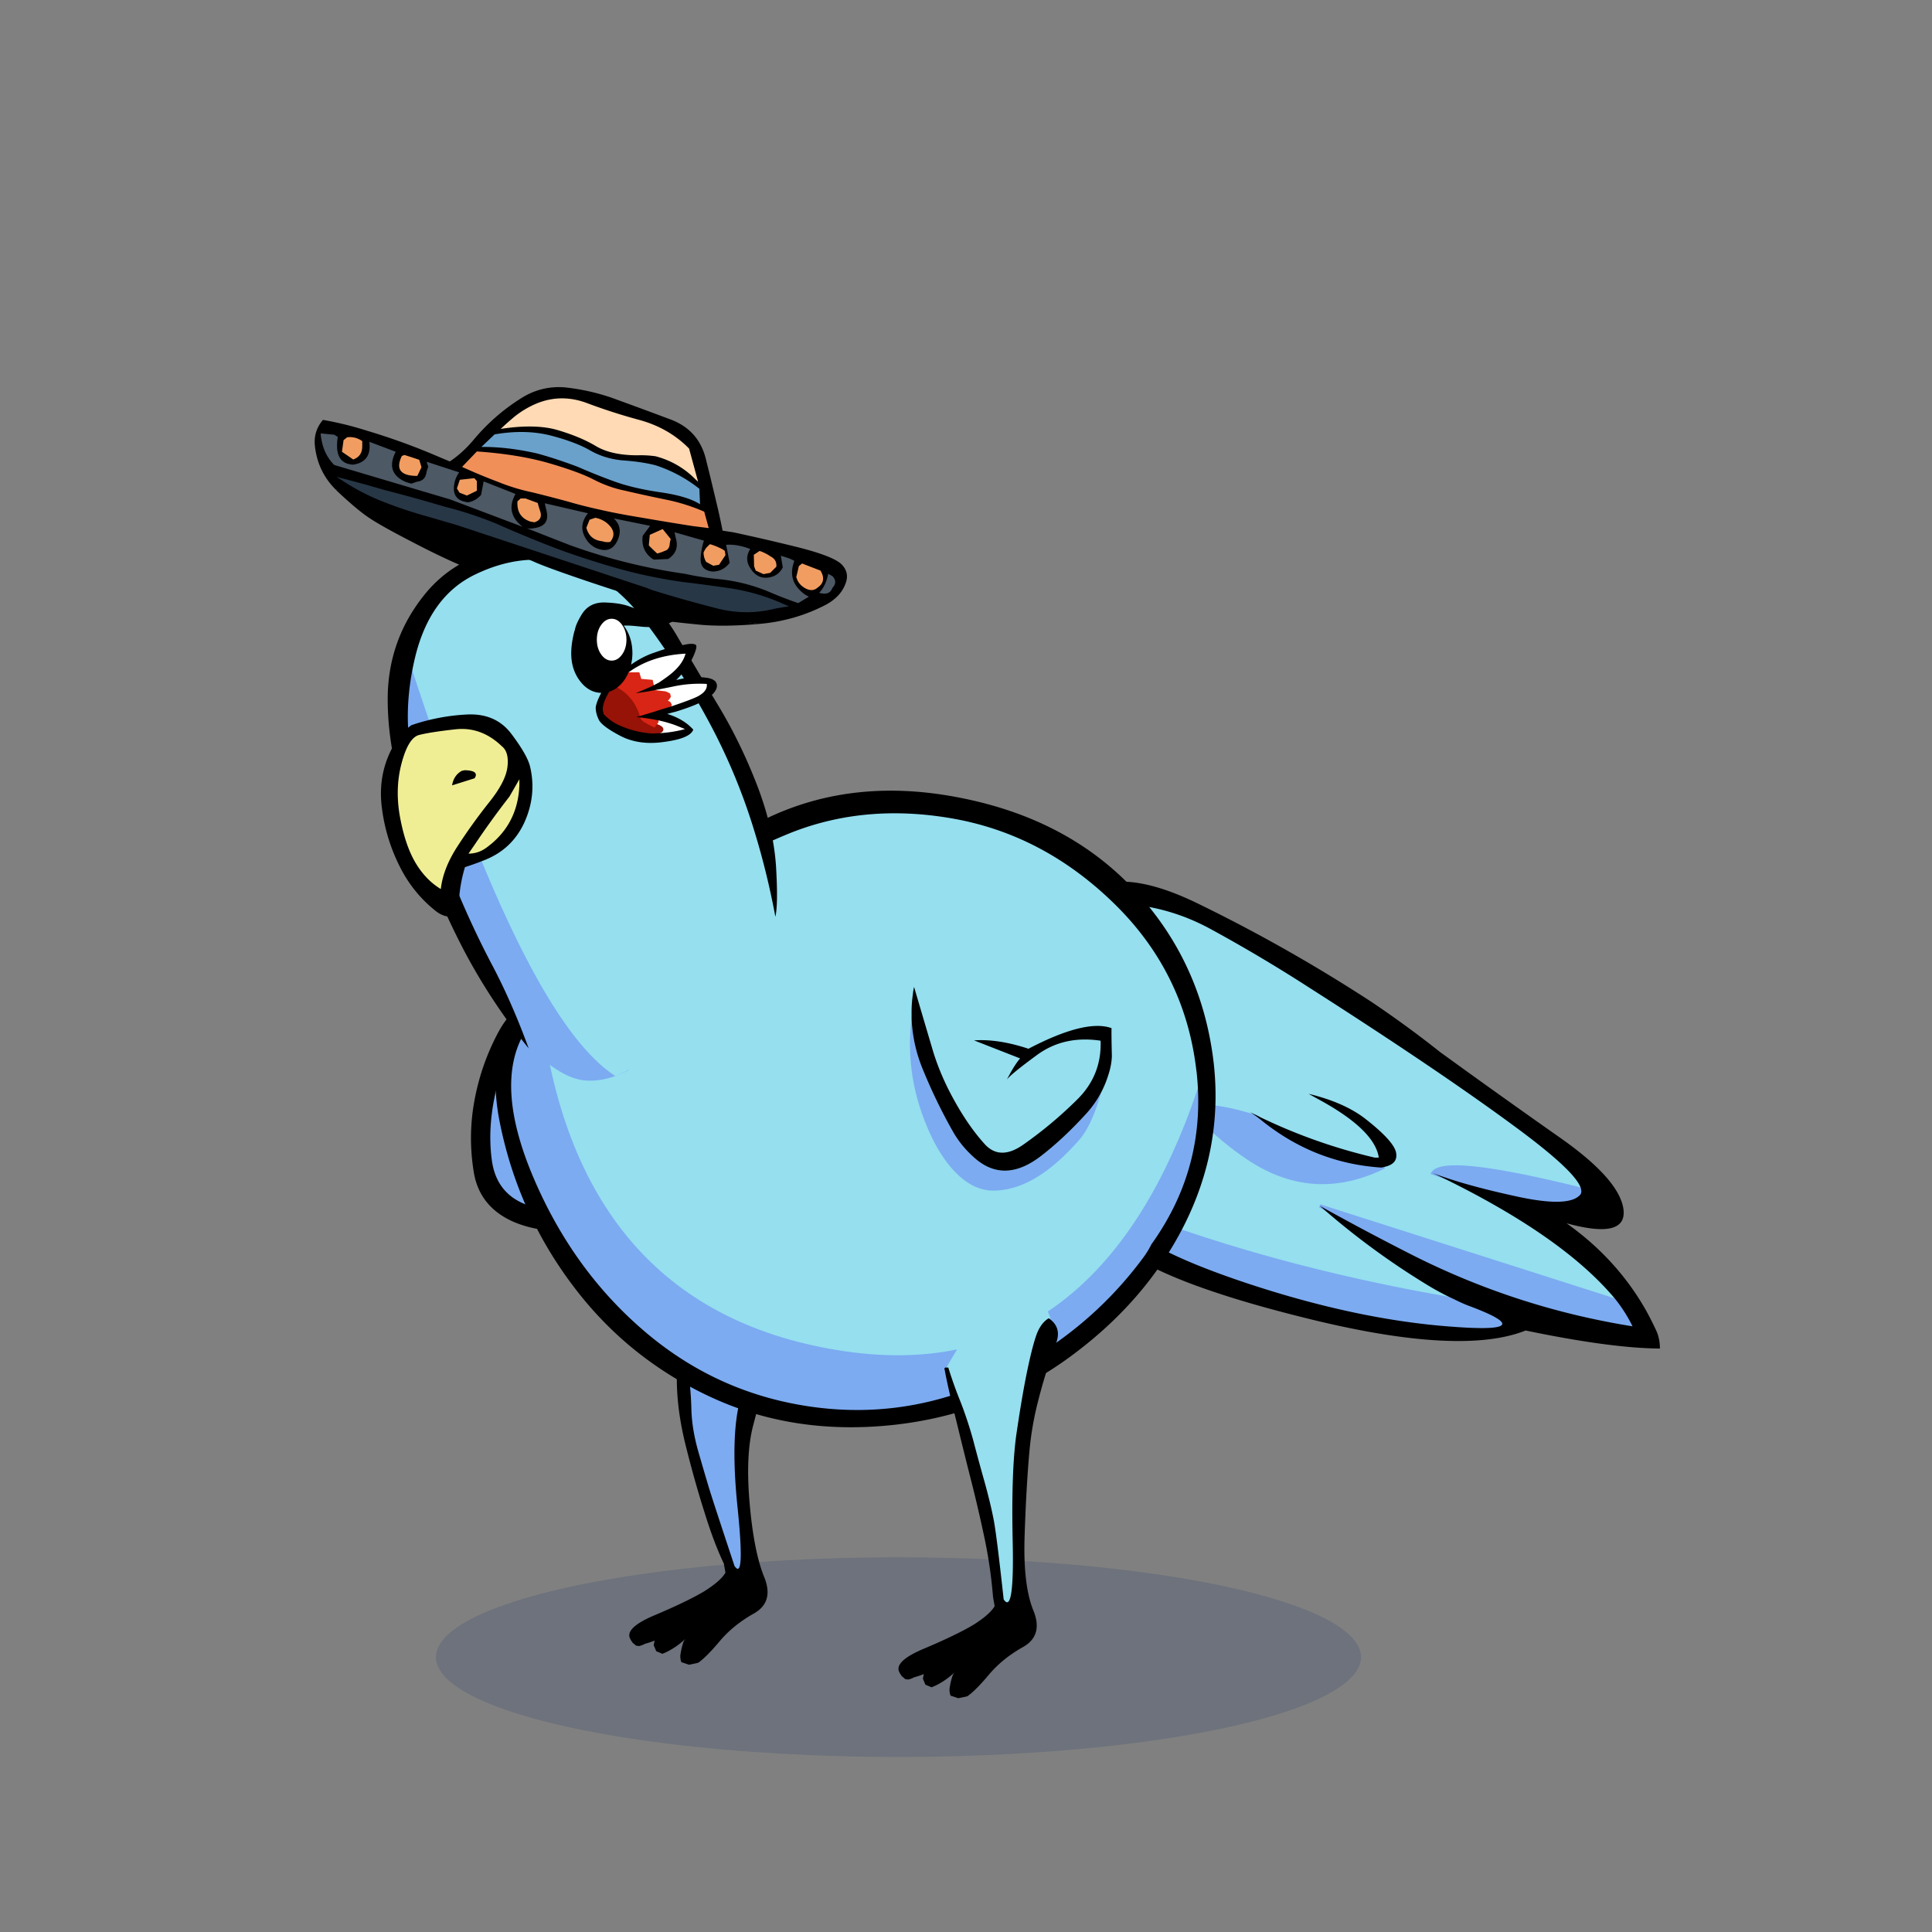<?xml version="1.0" encoding="utf-8"?>
<svg xmlns="http://www.w3.org/2000/svg" x="0" y="0" version="1.1" viewBox="0 0 300 300" xml:space="preserve">
<rect x="0" y="0" width="300" height="300" fill="#808080" stroke="none"/>
<style type="text/css">
.color__skin{fill:#95DFEF;}
.color__skinDark{fill:#7cabf1;}
.color__skinLight{fill:#bbeffa;}
.color__beak{fill:#efee95;}
</style>
<ellipse cx="139.516" cy="257.319" rx="71.817" ry="15.5" opacity="0.15" fill="#002268"/>
<g id="Birb_Group">
<g id="Left_Wing">
<path d="m82.6 154.95-3.433 4.217-3.556 12.293-.333 11.207 3.661 5.056 8.839 1.778 7.722-2 3.45-2.6c6.768-21.177 1.318-31.16-16.35-29.951z" class="color__skinDark"/>
<path d="M82.4 154.85c-2.067 1.3-3.717 3.067-4.95 5.3a36.224 36.224 0 0 0-3.75 10.6c-.7 3.667-.75 7.383-.15 11.15.567 3.667 2.65 6.283 6.25 7.85 3.533 1.467 7.133 1.7 10.8.7 3.469-.898 6.252-2.748 8.35-5.55a17.42 17.42 0 0 1-1.65.9c-3.91 2.078-8.21 2.728-12.9 1.95-4.697-.737-7.364-3.204-8-7.4-.467-3.196-.317-6.613.45-10.25.801-3.645 2.367-7.962 4.7-12.95.418-.852.768-1.585 1.05-2.2l-.2-.1z"/>
</g>
<g id="Leg2">
<path d="M114.554 244.102c-.421 0-.714-.36-.922-.675-2.035-6.085-3.413-10.282-3.91-11.877a409.602 409.602 0 0 1-1.752-5.959c-.71-2.466-1.086-4.831-1.12-7.032-.065-2.129-.249-4.107-.543-5.876a47.647 47.647 0 0 0-1.334-5.383.498.498 0 0 1 .105-.48c4.169-4.68 9.383-7.227 15.494-7.567h.001c.248 0 .444.147.507.358a.5.5 0 0 1-.233.576 1.752 1.752 0 0 0-.782.901c-.688 1.802-1.354 4.001-1.979 6.532a863.927 863.927 0 0 1-2.603 9.613c-1.079 3.788-1.225 9.512-.436 17.015.773 7.623.474 9.125.034 9.612a.706.706 0 0 1-.527.242z" class="color__skinDark"/>
<path d="M106.8 212.6a47.974 47.974 0 0 0-1.35-5.45H105l-.15.1c0 .1.033.517.1 1.25s.117 2.717.15 5.95c.033 3.233.517 6.667 1.45 10.3.9 3.6 1.85 6.967 2.85 10.1.967 3.133 1.967 5.783 3 7.95l.25 1.4c-.5.867-1.6 1.833-3.3 2.9-1.733 1.033-4.25 2.25-7.55 3.65-3.3 1.367-4.6 2.633-3.9 3.8.067.133.15.267.25.4a.66.66 0 0 0 .3.3c.1.1.217.2.35.3.133 0 .267.017.4.05.333-.067.65-.183.95-.35.5-.133 1-.3 1.5-.5l-.15.7.4.95.95.4c.267-.1.533-.217.8-.35a11.692 11.692 0 0 0 2.75-1.95c-.1.133-.183.267-.25.4-.233.667-.4 1.367-.5 2.1-.033.333.017.7.15 1.1l1.2.4 1.4-.3c.833-.567 1.95-1.683 3.35-3.35 1.4-1.667 3.167-3.1 5.3-4.3s2.667-3.1 1.6-5.7c-1.067-2.633-1.817-6.45-2.25-11.45s-.25-9.017.55-12.05c.8-3.067 1.583-6.017 2.35-8.85.733-2.867 1.7-5.917 2.9-9.15.6-1.633.217-2.917-1.15-3.85-.167.067-.317.15-.45.25-.467.267-.8.65-1 1.15-.7 1.833-1.367 4.033-2 6.6a872.81 872.81 0 0 1-2.6 9.6c-1.1 3.867-1.25 9.6-.45 17.2.767 7.567.6 10.517-.5 8.85-2.1-6.333-3.383-10.25-3.85-11.75-.467-1.533-1.05-3.517-1.75-5.95s-1.067-4.733-1.1-6.9c-.067-2.166-.25-4.15-.55-5.95z"/>
</g>
<g id="Body_Group">
<g id="Tail">
<g id="Tail_Inner">
<path d="M206.027 187.857c4.972 4.284 10.3 8.16 15.853 11.529a39.63 39.63 0 0 0 4.024 2.137l-.146.474c-19.006-3.238-36.736-8.07-52.699-14.364l-.082-.032-.043-.076c-1.474-2.585-3.262-6.413-5.315-11.378-2.636-6.459-3.685-13.882-3.117-22.063.613-8.242 3.303-12.961 7.993-14.026h.038c5.559 0 10.835 1.373 15.739 4.075a241.688 241.688 0 0 1 14.914 8.858c13.504 8.625 24.342 15.946 32.213 21.759 6.498 4.779 9.881 7.981 10.344 9.79l.008.03v.4l-.311-.077c-9.204-2.284-15.731-3.443-19.4-3.443-1.872 0-2.737.302-3.129.62 12.384 5.942 21.492 12.103 27.075 18.314.43.466.834.938 1.21 1.411l.513.644-45.682-14.582zm-20.923-15.995a44.459 44.459 0 0 0 8.487 7.532c3.807 2.642 7.757 3.981 11.742 3.981 3.095 0 6.293-.808 9.506-2.399 1.727-.375 1.802-1.229 1.714-1.84-.129-1.111-1.679-2.838-4.607-5.14-1.756-1.383-4.037-2.509-6.8-3.356 5.674 3.123 8.77 6.175 9.201 9.073l.043.287h-.939a85.978 85.978 0 0 1-17.607-6.175c-.229-.112-.458-.226-.686-.339l-.074.154c-.833-.233-1.682-.467-2.549-.7a32.146 32.146 0 0 0-7.431-1.078z" class="color__skin"/>
<path d="M230.093 206.473c-1.228 0-2.83-.075-4.763-.224-9.576-.705-20.077-2.913-31.208-6.562-11.291-3.718-17.81-7.036-19.929-10.146a26.735 26.735 0 0 1-1.26-2.017l-.354-.617.662.261c15.931 6.28 33.627 11.104 52.6 14.337.771.377 1.472.693 2.151.963 5.021 1.861 5.621 2.629 5.522 3.182-.072.406-.535.823-3.421.823.001 0 .001 0 0 0zm23.368-.276a116.843 116.843 0 0 1-34.123-11.023 434.564 434.564 0 0 1-14.509-7.704l.197-.457 46.124 14.723.047.062a23.753 23.753 0 0 1 2.527 4.043l.213.434-.476-.078zm-11.779-19.339c-1.643 0-3.791-.29-6.386-.863-5.36-1.165-9.696-2.38-12.886-3.611l-.288-.111.169-.259c.467-.716 1.693-1.064 3.748-1.064 3.709 0 10.277 1.164 19.521 3.459l.144.035.038.145c.161.621-.058.992-.271 1.194-.69.72-1.932 1.075-3.789 1.075zm-36.349-2.983c-4.09 0-8.136-1.37-12.025-4.07a44.837 44.837 0 0 1-8.948-8.044l-.354-.418.548.007c2.776.033 5.506.406 8.112 1.108.867.233 1.718.467 2.553.7.479.342.863.643 1.239.947 5.331 4.179 11.408 6.517 18.059 6.945.09-.02.228-.051.362-.091l.184.463c-3.285 1.628-6.557 2.453-9.73 2.453z" class="color__skinDark"/>
<path d="M186 140.3c-9.43-4.597-15.947-4.531-19.55.2-5.651 7.503-7.084 17.353-4.3 29.55 2.776 12.228 6.692 20.078 11.75 23.55 4.638 3.836 14.638 7.619 30 11.35 15.389 3.734 26.389 4.284 33 1.65 8.884 1.844 15.834 2.777 20.85 2.8 0-1.067-.2-2.017-.6-2.85a48.484 48.484 0 0 0-1.6-3.15c-3.017-5.296-7.117-9.78-12.3-13.45 6.237 1.706 9.187 1.006 8.85-2.1a6.06 6.06 0 0 0-.45-1.65c-1.115-2.732-4.232-5.899-9.35-9.5-6.166-4.33-12.4-8.78-18.7-13.35-3.4-2.7-6.933-5.283-10.6-7.75a247.613 247.613 0 0 0-27-15.3m-13.45 0c5.5 0 10.7 1.35 15.6 4.05a240.26 240.26 0 0 1 14.9 8.85c13.563 8.663 24.296 15.913 32.2 21.75 6.39 4.7 9.807 7.917 10.25 9.65v.05c.105.406.039.722-.2.95-1.237 1.292-4.553 1.342-9.95.15-5.372-1.167-9.655-2.367-12.85-3.6 12.567 6 21.667 12.133 27.3 18.4.426.464.826.931 1.2 1.4a23.313 23.313 0 0 1 2.5 4c-11.9-1.9-23.25-5.567-34.05-11a431.864 431.864 0 0 1-14.5-7.7 118.36 118.36 0 0 0 16.8 12.35c1.318.8 2.668 1.517 4.05 2.15.702.355 1.402.672 2.1.95 7.932 2.94 7.082 4.04-2.55 3.3-9.602-.706-19.985-2.89-31.15-6.55-11.133-3.666-17.733-7.016-19.8-10.05a26.521 26.521 0 0 1-1.25-2c-1.476-2.59-3.243-6.373-5.3-11.35-2.634-6.451-3.668-13.768-3.1-21.95.607-8.157 3.207-12.757 7.8-13.8m41.95 41a3.19 3.19 0 0 0 .45-.1c1.393-.296 2.009-.997 1.85-2.1-.136-1.177-1.703-2.944-4.7-5.3-2.203-1.735-5.17-3.052-8.9-3.95.441.243.891.493 1.35.75 5.933 3.19 9.116 6.24 9.55 9.15h-.65a85.693 85.693 0 0 1-17.5-6.15c-.601-.296-1.201-.596-1.8-.9.342.233.675.466 1 .7.393.297.776.597 1.15.9 5.4 4.233 11.467 6.567 18.2 7z"/>
</g>
</g>
<g id="Body">
<path d="M133.105 219.945c-2.236 0-4.519-.152-6.787-.453-9.945-1.319-18.882-5.264-26.563-11.726-7.652-6.438-13.649-14.672-17.826-24.474-4.247-9.966-4.68-17.891-1.288-23.556.939-1.577 2.096-3.201 3.438-4.823l1.508-1.825.256 2.354c3.303 30.361 18.264 47.932 44.467 52.222 3.14.519 6.203.781 9.104.781h.004c21.288-.002 36.572-14.248 45.427-42.345l1.948.19c1.112 10.018-1.288 19.246-7.136 27.429-.417.824-.909 1.61-1.462 2.337-5.898 7.92-13.592 14.212-22.86 18.694-7.181 3.448-14.659 5.195-22.23 5.195.001 0 .001 0 0 0z" class="color__skinDark"/>
<path d="M139.419 210.445c-3.012 0-6.186-.271-9.432-.808-27.198-4.453-42.719-22.614-46.131-53.979l-.046-.422.271-.326c3.374-4.056 8.093-8.318 14.027-12.667 7.625-5.652 15.569-10.217 23.606-13.566 5.396-2.249 11.183-3.389 17.2-3.389 3.061 0 6.245.295 9.463.877 9.491 1.729 18.044 6.278 25.422 13.52 7.366 7.23 11.721 16.06 12.943 26.245.013.108.082.543.082.543l-.071.228c-9.147 29.025-25.074 43.744-47.334 43.744-.001 0 .001 0 0 0z" class="color__skin"/>
<path d="M188.05 162.2c-1.567-9.1-5.467-17.033-11.7-23.8-6.833-7.4-15.8-12.217-26.9-14.45-11.1-2.267-21.183-1.25-30.25 3.05-2.7 2.033-6.117 4.333-10.25 6.9a271.82 271.82 0 0 0-21.85 14.95c-8.4 6.267-11.583 14.65-9.55 25.15 1.867 9.567 5.75 18.217 11.65 25.95 5.633 7.4 12.7 13.067 21.2 17s17.817 5.383 27.95 4.35c10.1-1.033 19.2-4.45 27.3-10.25 8.067-5.8 14.133-12.717 18.2-20.75 4.005-7.95 5.555-16.25 4.65-24.9a49.781 49.781 0 0 0-.45-3.2m-2.3 3.85c.015.126.032.243.05.35 1.093 9.836-1.24 18.77-7 26.8-.4.8-.867 1.55-1.4 2.25-5.833 7.833-13.333 13.967-22.5 18.4-9.167 4.4-18.65 5.95-28.45 4.65-9.8-1.3-18.483-5.133-26.05-11.5s-13.417-14.4-17.55-24.1c-4.133-9.7-4.583-17.25-1.35-22.65.918-1.542 2.034-3.109 3.35-4.7 3.337-4.012 7.954-8.179 13.85-12.5 7.6-5.633 15.4-10.117 23.4-13.45 8-3.333 16.7-4.15 26.1-2.45 9.333 1.7 17.633 6.117 24.9 13.25 7.233 7.1 11.45 15.65 12.65 25.65z"/>
</g>
<g id="Head_Group">
<g id="Head_Group_Inner">
<g class="Crown">
<path d="M57.3 80.4c1.235.833 3.435 2.066 6.6 3.7 3.174 1.666 6.008 3.016 8.5 4.05a51.715 51.715 0 0 0 7.65 2.6c2.638.698 5.955 1.665 9.95 2.9 4 1.232 7.367 2.015 10.1 2.35 2.735.378 5.418.694 8.05.95 2.63.289 5.813.272 9.55-.05.064-.005.126-.014.19-.02-4.384-.601-7.529-1.994-10.723-2.714-3.667-.826-20.222-6.174-23.889-7.848-3.667-1.674-21-6.993-25.444-8.915-1.972-.853-4.27-.795-5.787-1.463.118.12.229.243.353.359 2.061 1.934 3.694 3.301 4.9 4.101z"/>
</g>
<g id="Head">
<path d="M91.577 167.806c-3.228 0-5.784-2.026-9.261-4.832l-.216-.174-.095-.261c-1.71-4.67-4.42-8.33-6.39-12.073-2.039-3.844-4.004-8.045-5.839-12.483-1.834-4.469-3.761-9.792-5.727-15.822-2.014-6.178-2.258-12.782-.726-19.628l.124-.552 1.792-.597.312.957c11.58 35.531 21.899 56.657 30.672 62.791l1.471 1.028-1.648.71a11.267 11.267 0 0 1-4.469.936z" class="color__skinDark"/>
<path d="M95.077 166.77c-9.184-6.421-19.365-26.985-31.115-62.853l-1.014.338.375-1.718c.05-.227.102-.452.156-.674 1.591-6.617 4.918-11.182 9.889-13.564 3.281-1.584 6.569-2.388 9.769-2.388 1.698 0 3.405.227 5.072.674 4.767 1.288 9.053 4.421 12.74 9.314 3.58 4.717 7.006 10.111 10.183 16.028a94.396 94.396 0 0 1 6.824 16.377c1.438 4.649 1.547 9.158 2.383 13.709l.062.337-.158.304c-5.774 11.138-13.219 19.388-24.19 24.211l-.515.227-.461-.322z" class="color__skin"/>
<path d="M65.75 92.55c-3.667 4.633-5.517 9.933-5.55 15.9 0 3.933.5 7.817 1.5 11.65a155.58 155.58 0 0 0 3.95 12.9 116.797 116.797 0 0 0 6.75 15.25c2.767 5.133 6 9.983 9.7 14.55-1.733-4.733-3.6-9-5.6-12.8-2.033-3.833-3.967-7.967-5.8-12.4-1.833-4.467-3.733-9.717-5.7-15.75-1.967-6.033-2.2-12.4-.7-19.1.048-.219.098-.436.15-.65 1.526-6.343 4.642-10.643 9.35-12.9 4.833-2.333 9.55-2.883 14.15-1.65 4.567 1.233 8.633 4.217 12.2 8.95 3.567 4.7 6.933 10 10.1 15.9a92.842 92.842 0 0 1 6.75 16.2 119.834 119.834 0 0 1 3.4 13.75c.3-1.3.333-3.917.1-7.85-.267-3.967-1.25-8.167-2.95-12.6-1.733-4.467-3.75-8.6-6.05-12.4a1072.86 1072.86 0 0 1-6.4-10.8c-1.967-3.367-4.967-6.683-9-9.95-4.033-3.3-9.217-4.617-15.55-3.95-6.333.667-11.267 3.25-14.8 7.75z"/>
</g>
<g class="Crown">
<path d="M126.001 91.877c-.337 0-.697-.104-1.071-.307-.792-.432-1.305-1.074-1.522-1.907l-.016-.06.434-1.844.68-.544 3.063 1.183.044.073c.74 1.214.559 2.247-.522 2.986-.309.273-.684.42-1.09.42zm-8.848-3.091-.287-.745-.071-2.021 1.118-.745.116.039c.62.207 1.213.504 1.762.881.725.359 1.083.998 1.007 1.829l-.008.09-1.068 1.069-1.205.229-1.364-.626zm-7.685-1.35-.035-.062a3.44 3.44 0 0 1-.323-.756 3.339 3.339 0 0 1-.11-.818v-.051l.021-.047c.105-.246.23-.479.372-.69.224-.264.452-.492.695-.701l.103-.088.13.039c.578.17 1.147.394 1.691.666.242.103.481.25.698.432l.073.061.129.84-1.114 1.671-1.092.182-1.238-.678zm-7.587-1.301a36.411 36.411 0 0 1-1.158-1.107 1.01 1.01 0 0 1-.197-.266l-.031-.064.17-1.816 2.309-1.039 1.453 1.801-.036.125a5.088 5.088 0 0 0-.143.667c-.047.913-.561 1.244-.983 1.356a6.533 6.533 0 0 1-1.154.401l-.13.033-.1-.091zm-7.553-1.701c-.302 0-.593-.05-.864-.148-1.381-.13-2.295-.899-2.656-2.271l-.021-.08.574-1.435 1.073-.358.065.013c1.055.211 1.912.73 2.547 1.541.636.861.599 1.763-.104 2.613l-.061.073-.094.015c-.156.025-.31.037-.459.037zm-11.969-3.187c-1.618-.512-2.366-1.657-2.258-3.412l.006-.102.647-.583h.846l2.11.761.032.128c.099.394.213.788.345 1.181.188.509.197.955.023 1.318-.172.359-.52.628-1.031.799l-.059.02-.661-.11zm-11.178-4.544-.505-.82.537-1.613 2.538-.282.549.618v1.752l-1.789.866-1.33-.521zM64.8 74.15c-1.487 0-2.413-.324-2.831-.991-.37-.59-.301-1.42.206-2.468l.043-.09.573-.215.081.024c.77.234 1.54.485 2.31.753l.12.042.416 1.365-.761 1.58H64.8zm-11.969-3.881.285-2.05.683-.559.073-.009c.154-.018.306-.026.455-.026a3.5 3.5 0 0 1 2.069.671l.104.075v.929c0 1.146-.527 1.915-1.566 2.286l-.12.043-1.983-1.36z" fill="#F19D61"/>
<path d="M107.619 81.949a425.464 425.464 0 0 1-7.912-1.302c-2.622-.424-4.832-.846-6.564-1.253a69.994 69.994 0 0 1-4.963-1.253 225.957 225.957 0 0 0-5.59-1.447 31.025 31.025 0 0 1-5.284-1.611 89.003 89.003 0 0 1-5.66-2.354l-.321-.146 2.625-2.738.117.008c4.191.293 7.892.885 11 1.759 3.138.905 5.525 1.769 7.095 2.568 1.574.818 3.167 1.399 4.738 1.728 2.291.531 4.526 1.019 6.648 1.45a30.053 30.053 0 0 1 5.899 1.866l.11.047.83 3.026-2.768-.348z" fill="#F18F59"/>
<path d="M123.87 93.887a60.812 60.812 0 0 1-4.318-1.657 27.025 27.025 0 0 0-8.224-2.081 43.816 43.816 0 0 1-5.031-.805 89.687 89.687 0 0 1-17.881-4.459 942.88 942.88 0 0 1-6.757-2.652l.148-.476c.197.045.393.069.582.069.187 0 .373-.023.552-.068.765-.11 1.275-.365 1.541-.76.265-.395.308-.962.127-1.687a22.374 22.374 0 0 1-.252-1.112l-.076-.38 7.465 1.728-.25.311c-1.031 1.282-1.093 2.542-.189 3.851.311.466.734.842 1.261 1.121.479.216.928.329 1.319.329.844 0 1.46-.523 1.881-1.599.43-1.136.222-2.078-.637-2.875l-.653-.605 6.908 1.406-1.346 1.813c-.167 1.354.262 2.402 1.313 3.205.066.044.153.094.252.146l2.065-.094c1.001-.671 1.357-1.553 1.087-2.696a17.585 17.585 0 0 1-.253-1.163l-.071-.395 5.184 1.481-.079.246c-.259.81-.424 1.665-.489 2.542-.09 1.199.427 1.813 1.625 1.933.935-.001 1.715-.383 2.357-1.167l-.582-2.961.279-.022a6.57 6.57 0 0 1 .529-.021c1.017 0 2.137.231 3.33.687l.288.11-.167.259c-.551.856-.581 1.687-.093 2.541.596 1.032 1.339 1.534 2.272 1.534.333 0 .697-.066 1.08-.197.578-.231 1.014-.627 1.32-1.204l-.351-2.109.38.109c.472.135.944.287 1.415.455.256.109.499.23.74.368l.187.107-.078.201c-.761 1.966-.282 3.556 1.466 4.859.182.12.406.249.663.376l.405.203-2.137 1.295-.107-.04zm4.141-1.45a3.08 3.08 0 0 1-.883-.148l-.385-.117.276-.293c.671-.714 1.121-1.665 1.336-2.824l.063-.337.952.513c.73.752.743 1.498.098 2.204-.259.656-.761 1.002-1.457 1.002zM69.812 77.784l-18.043-5.362-.045-.045c-1.1-1.1-1.796-2.509-2.07-4.187a4.128 4.128 0 0 1-.104-.89v-.275l2.43.231.048.029c.17.102.356.221.561.356l.135.089-.027.16c-.097.581-.129 1.167-.097 1.745.122 1.461.862 2.204 2.261 2.264 1.74-.274 2.489-1.344 2.241-3.268l-.053-.414 4.752 1.796-.129.25c-.522 1.012-.671 1.885-.443 2.595.208.645.741 1.189 1.584 1.618.319.145.682.268 1.07.362.248-.092.511-.185.787-.277.775-.098 1.167-.461 1.283-1.153.064-.325.158-.633.28-.923l-.367-1.174 5.834 1.906-.198.277a4.186 4.186 0 0 0-.661 1.416c-.204.894-.141 1.585.19 2.049.311.437.88.703 1.694.792.617-.117 1.224-.46 1.74-1.018l.443-2.327 5.498 2.166-.141.25c-.977 1.732-.748 3.201.699 4.491.103.102.21.194.333.286l-.238.434-11.247-4.249z" fill="#4D5965"/>
<path d="M115.936 95.313c-1.438 0-2.899-.175-4.344-.52a192.465 192.465 0 0 1-10.466-2.954 18.084 18.084 0 0 1-.774-.309l-29.43-9.743c-1.925-.563-3.874-1.13-5.841-1.697a69.435 69.435 0 0 1-6.073-2.108 34.425 34.425 0 0 1-6.095-3.224l-.795-.497.194-.454c2.487.63 5.013 1.32 7.509 2.053a245.17 245.17 0 0 1 9.201 2.55c2.79.697 5.56 1.61 8.224 2.709a186.228 186.228 0 0 0 9.993 4.097 131.894 131.894 0 0 0 8.879 2.843 76.991 76.991 0 0 0 10.167 2.093c1.994.232 4.032.502 6.053.8 3.336.4 6.558 1.299 9.567 2.67l1.514.649-.882.126c-.696.1-1.392.215-2.088.348a18.374 18.374 0 0 1-4.513.568s.001 0 0 0z" fill="#273746"/>
<path d="M108.234 74.987c-.304-.27-.591-.54-.861-.81a13.18 13.18 0 0 0-5.636-3.085 15.77 15.77 0 0 0-2.728-.142c-2.775-.002-5.005-.502-6.638-1.486-1.54-.92-3.489-1.736-5.793-2.425-1.25-.373-2.721-.561-4.37-.561-1.337 0-2.824.124-4.42.369l-.787.121.576-.549a41.83 41.83 0 0 1 2.213-1.962 14.746 14.746 0 0 1 3.208-1.936c1.397-.607 2.833-.914 4.271-.914 1.219 0 2.468.221 3.713.657a90.918 90.918 0 0 0 8.333 2.695c3.096.841 5.741 2.36 7.863 4.516l.046.046 1.637 6.024-.627-.558z" fill="#FFDAB4"/>
<path d="M108.564 78.51c-1.237-.802-3.255-1.412-6-1.812-2.802-.408-5.207-.967-7.148-1.663a91.593 91.593 0 0 1-5.766-2.306c-2.27-.855-4.415-1.559-6.365-2.088-2.932-.658-5.71-.993-8.248-.993l-.919.008 2.565-2.439.075-.013a24.83 24.83 0 0 1 4.182-.374c1.58 0 3.102.177 4.521.527 2.647.682 4.771 1.481 6.315 2.376 1.522.865 3.236 1.376 5.094 1.517 1.906.138 3.586.393 4.994.757a22.038 22.038 0 0 1 6.892 3.696l.09.071.125 2.998-.407-.262z" fill="#6AA1CA"/>
<path d="M89.75 72.5a90.611 90.611 0 0 0 5.75 2.3c1.936.693 4.303 1.244 7.1 1.65 2.794.408 4.827 1.025 6.1 1.85l-.1-2.4a21.68 21.68 0 0 0-6.8-3.65c-1.399-.363-3.049-.613-4.95-.75-1.903-.144-3.637-.661-5.2-1.55-1.533-.888-3.616-1.672-6.25-2.35-2.594-.639-5.46-.689-8.6-.15l-2.05 1.95c2.649-.026 5.516.308 8.6 1 1.967.533 4.1 1.233 6.4 2.1zm11.15 12.35c.367.367.75.733 1.15 1.1.4-.1.783-.233 1.15-.4.5-.133.767-.517.8-1.15.033-.233.083-.467.15-.7l-1.25-1.55-2 .9-.15 1.6a.752.752 0 0 0 .15.2z" fill="none"/>
<path d="M86.65 66.8c2.336.698 4.286 1.515 5.85 2.45 1.601.964 3.767 1.448 6.5 1.45.933-.033 1.867.017 2.8.15a13.38 13.38 0 0 1 5.75 3.15c.267.267.55.533.85.8l-1.4-5.15c-2.1-2.133-4.683-3.617-7.75-4.45a90.487 90.487 0 0 1-8.35-2.7c-2.667-.933-5.267-.85-7.8.25a14.447 14.447 0 0 0-3.15 1.9c-.767.633-1.5 1.283-2.2 1.95 3.622-.555 6.588-.488 8.9.2zm6.9 17.25c.367.133.767.167 1.2.1.633-.767.667-1.533.1-2.3-.6-.767-1.4-1.25-2.4-1.45l-.9.3-.5 1.25c.333 1.267 1.167 1.967 2.5 2.1zm15.7 1.75c0 .233.033.483.1.75.067.233.167.467.3.7l1.1.6.9-.15 1-1.5-.1-.65c-.2-.166-.417-.3-.65-.4a9.956 9.956 0 0 0-1.65-.65c-.233.2-.45.417-.65.65-.133.2-.25.417-.35.65zM83 81.1c.9-.3 1.183-.9.85-1.8-.133-.4-.25-.8-.35-1.2l-1.9-.7h-.75l-.5.45c-.1 1.633.583 2.683 2.05 3.15l.6.1zm42.05 10.25c.733.4 1.367.367 1.9-.1.971-.665 1.121-1.548.45-2.65l-2.85-1.1-.5.4-.4 1.7c.2.767.667 1.35 1.4 1.75zm-7.7-2.75 1.2.55 1.05-.2.95-.95c.067-.733-.233-1.267-.9-1.6a6.782 6.782 0 0 0-1.7-.85l-.9.6.05 1.8.25.65z" fill="none"/>
<path d="M110.65 88.75c-1.333-.133-1.95-.867-1.85-2.2.067-.9.233-1.767.5-2.6l-4.55-1.3c.067.367.15.75.25 1.15.3 1.267-.117 2.267-1.25 3l-2.2.1a3.302 3.302 0 0 1-.35-.2c-1.133-.867-1.6-2.033-1.4-3.5l1.15-1.55-5.65-1.15c.933.867 1.167 1.917.7 3.15-.667 1.7-1.85 2.167-3.55 1.4-.567-.3-1.017-.7-1.35-1.2-.967-1.4-.9-2.783.2-4.15l-6.7-1.55c.067.333.15.7.25 1.1.4 1.6-.217 2.517-1.85 2.75-.4.1-.817.1-1.25 0 2.267.9 4.517 1.783 6.75 2.65 5.8 2.1 11.75 3.583 17.85 4.45 1.667.367 3.333.633 5 .8 2.9.267 5.667.967 8.3 2.1 1.4.6 2.833 1.15 4.3 1.65l1.65-1a6.505 6.505 0 0 1-.7-.4c-1.833-1.367-2.35-3.083-1.55-5.15a6.921 6.921 0 0 0-.7-.35 22.275 22.275 0 0 0-1.4-.45l.3 1.8c-.333.667-.833 1.134-1.5 1.4-1.567.533-2.783.05-3.65-1.45-.533-.933-.5-1.867.1-2.8-1.373-.524-2.623-.741-3.75-.65l.55 2.8c-.7.9-1.583 1.35-2.65 1.35zm18.6 2.55c.585-.617.585-1.233 0-1.85l-.65-.35c-.225 1.213-.691 2.197-1.4 2.95 1.066.324 1.749.074 2.05-.75z" fill="none"/>
<path d="M65.15 79.85c1.967.567 3.917 1.133 5.85 1.7l29.45 9.75c.233.1.483.2.75.3 3.4 1.067 6.883 2.05 10.45 2.95 2.933.7 5.85.683 8.75-.05.7-.133 1.4-.25 2.1-.35l-.7-.3a31.95 31.95 0 0 0-9.5-2.65c-2.033-.3-4.05-.567-6.05-.8a77.046 77.046 0 0 1-10.2-2.1 130.666 130.666 0 0 1-8.9-2.85 185.04 185.04 0 0 1-10-4.1c-2.667-1.1-5.4-2-8.2-2.7a244.11 244.11 0 0 0-9.2-2.55c-2.5-.733-5-1.417-7.5-2.05l.8.5a34.055 34.055 0 0 0 6.05 3.2c2 .8 4.017 1.5 6.05 2.1zm17.5-3.4a223.93 223.93 0 0 1 5.6 1.45c1.563.459 3.213.876 4.95 1.25 1.737.407 3.92.824 6.55 1.25 2.665.464 5.299.898 7.9 1.3l2.4.3-.7-2.55a29.733 29.733 0 0 0-5.85-1.85 248.46 248.46 0 0 1-6.65-1.45c-1.601-.335-3.201-.918-4.8-1.75-1.563-.795-3.912-1.645-7.05-2.55-3.106-.873-6.756-1.457-10.95-1.75l-2.3 2.4c1.9.867 3.783 1.65 5.65 2.35a30.63 30.63 0 0 0 5.25 1.6zm-1.5 5.35c-.133-.1-.25-.2-.35-.3-1.533-1.367-1.783-2.967-.75-4.8l-4.95-1.95-.4 2.1c-.567.633-1.233 1.017-2 1.15-1.833-.2-2.533-1.25-2.1-3.15a4.406 4.406 0 0 1 .7-1.5l-5.05-1.65.25.8c-.133.3-.233.617-.3.95-.133.8-.617 1.25-1.45 1.35-.3.1-.583.2-.85.3a6.329 6.329 0 0 1-1.2-.4c-1.9-.967-2.317-2.483-1.25-4.55l-4.1-1.55c.267 2.067-.567 3.25-2.5 3.55-1.533-.067-2.367-.9-2.5-2.5-.033-.6 0-1.2.1-1.8-.2-.133-.383-.25-.55-.35l-2.1-.2c0 .267.033.55.1.85.267 1.634.933 2.984 2 4.05l18 5.35 11.25 4.25z" fill="none"/>
<path d="M56.25 69.3v-.8c-.7-.5-1.483-.7-2.35-.6l-.55.45-.25 1.8 1.75 1.2c.933-.333 1.4-1.017 1.4-2.05z" fill="none"/>
<polygon points="71.35,76.5 72.5,76.95 74.05,76.2 74.05,74.7 73.65,74.25 71.4,74.5 70.95,75.85" fill="none"/>
<path d="m64.8 73.9.65-1.35-.35-1.15a64.128 64.128 0 0 0-2.3-.75l-.4.15c-1 2.067-.2 3.1 2.4 3.1z" fill="none"/>
<path d="M82.889 87.215c3.667 1.674 20.222 7.021 23.889 7.848 3.195.72 6.728 1.216 11.112 1.818 3.696-.315 7.15-1.305 10.36-2.98 1.465-.801 2.448-1.817 2.95-3.05.539-1.198.389-2.248-.45-3.15-.805-.869-3.122-1.785-6.95-2.75a324.374 324.374 0 0 0-9.95-2.3l-1.65-.25a97.618 97.618 0 0 0-.95-4.35 493.96 493.96 0 0 0-1.65-6.8c-.767-3.067-2.667-5.133-5.7-6.2-2.933-1.1-5.917-2.2-8.95-3.3a33.123 33.123 0 0 0-7.25-1.6c-2.5-.2-4.817.4-6.95 1.8-2.733 1.733-5.167 3.883-7.3 6.45-1.1 1.3-2.3 2.383-3.6 3.25-.733-.3-1.45-.6-2.15-.9a100.733 100.733 0 0 0-10.65-3.85c-2.3-.733-4.6-1.3-6.9-1.7-1 1.167-1.417 2.517-1.25 4.05.283 2.628 1.339 4.855 3.147 6.69 1.516.669 3.426 1.507 5.398 2.359 4.444 1.922 21.777 7.241 25.444 8.915zm46.361 2.235c.585.617.585 1.233 0 1.85-.301.824-.984 1.074-2.05.75.709-.753 1.175-1.737 1.4-2.95l.65.35zm-5.2-1.55.5-.4 2.85 1.1c.671 1.102.521 1.985-.45 2.65-.533.467-1.167.5-1.9.1-.733-.4-1.2-.983-1.4-1.75l.4-1.7zm-6.1-2.35c.6.2 1.167.484 1.7.85.667.333.967.867.9 1.6l-.95.95-1.05.2-1.2-.55-.25-.65-.05-1.8.9-.6zm-5.2-.95c1.127-.091 2.377.126 3.75.65-.6.933-.633 1.867-.1 2.8.867 1.5 2.083 1.983 3.65 1.45.667-.266 1.167-.733 1.5-1.4l-.3-1.8c.467.133.933.283 1.4.45.233.1.467.217.7.35-.8 2.067-.283 3.783 1.55 5.15.2.133.433.267.7.4l-1.65 1c-1.467-.5-2.9-1.05-4.3-1.65a27.166 27.166 0 0 0-8.3-2.1 43.313 43.313 0 0 1-5-.8 89.137 89.137 0 0 1-17.85-4.45A958.202 958.202 0 0 1 81.75 82c.433.1.85.1 1.25 0 1.633-.233 2.25-1.15 1.85-2.75-.1-.4-.183-.767-.25-1.1l6.7 1.55c-1.1 1.367-1.167 2.75-.2 4.15.333.5.783.9 1.35 1.2 1.7.767 2.883.3 3.55-1.4.467-1.233.233-2.283-.7-3.15l5.65 1.15-1.15 1.55c-.2 1.467.267 2.633 1.4 3.5.1.067.217.133.35.2l2.2-.1c1.133-.733 1.55-1.733 1.25-3-.1-.4-.183-.783-.25-1.15l4.55 1.3c-.267.833-.433 1.7-.5 2.6-.1 1.333.517 2.067 1.85 2.2 1.067 0 1.95-.45 2.65-1.35l-.55-2.8zm-32.4-6.75.5-.45h.75l1.9.7c.1.4.217.8.35 1.2.333.9.05 1.5-.85 1.8l-.6-.1c-1.467-.467-2.15-1.517-2.05-3.15zm11.2 2.85.9-.3c1 .2 1.8.683 2.4 1.45.567.767.533 1.533-.1 2.3a2.396 2.396 0 0 1-1.2-.1c-1.333-.133-2.167-.833-2.5-2.1l.5-1.25zm11.35 1.45 1.25 1.55a5.145 5.145 0 0 0-.15.7c-.033.633-.3 1.017-.8 1.15-.367.167-.75.3-1.15.4-.4-.367-.783-.733-1.15-1.1a.752.752 0 0 1-.15-.2l.15-1.6 2-.9zm9 3c.233.1.45.234.65.4l.1.65-1 1.5-.9.15-1.1-.6a3.196 3.196 0 0 1-.3-.7 3.088 3.088 0 0 1-.1-.75c.1-.233.217-.45.35-.65.2-.233.417-.45.65-.65a9.956 9.956 0 0 1 1.65.65zm-31.95-20.5c.967-.766 2.017-1.4 3.15-1.9 2.533-1.1 5.133-1.183 7.8-.25a90.487 90.487 0 0 0 8.35 2.7c3.067.833 5.65 2.317 7.75 4.45l1.4 5.15a20.08 20.08 0 0 1-.85-.8 13.38 13.38 0 0 0-5.75-3.15 15.842 15.842 0 0 0-2.8-.15c-2.733-.002-4.899-.486-6.5-1.45-1.564-.935-3.514-1.752-5.85-2.45-2.312-.688-5.278-.755-8.9-.2.7-.667 1.433-1.317 2.2-1.95zm-3.15 2.8c3.14-.539 6.006-.489 8.6.15 2.634.678 4.717 1.462 6.25 2.35 1.563.889 3.297 1.406 5.2 1.55 1.901.137 3.551.387 4.95.75a21.68 21.68 0 0 1 6.8 3.65l.1 2.4c-1.273-.825-3.306-1.442-6.1-1.85-2.797-.406-5.164-.957-7.1-1.65a90.611 90.611 0 0 1-5.75-2.3c-2.3-.867-4.433-1.567-6.4-2.1-3.084-.692-5.951-1.026-8.6-1l2.05-1.95zm-2.75 2.65c4.194.293 7.844.877 10.95 1.75 3.138.905 5.487 1.755 7.05 2.55 1.599.832 3.199 1.415 4.8 1.75 2.3.533 4.517 1.017 6.65 1.45 1.967.4 3.917 1.017 5.85 1.85l.7 2.55-2.4-.3a420.715 420.715 0 0 1-7.9-1.3c-2.63-.426-4.813-.843-6.55-1.25a69.489 69.489 0 0 1-4.95-1.25 223.93 223.93 0 0 0-5.6-1.45 30.63 30.63 0 0 1-5.25-1.6 88.211 88.211 0 0 1-5.65-2.35l2.3-2.4zm-.4 4.15.4.45v1.5l-1.55.75-1.15-.45-.4-.65.45-1.35 2.25-.25zM62.4 70.8l.4-.15c.767.234 1.533.484 2.3.75l.35 1.15-.65 1.35c-2.6 0-3.4-1.033-2.4-3.1zm-9.05-2.45.55-.45c.867-.1 1.65.1 2.35.6v.8c0 1.033-.467 1.717-1.4 2.05l-1.75-1.2.25-1.8zm-3.45-.2c-.067-.3-.1-.583-.1-.85l2.1.2c.167.1.35.217.55.35-.1.6-.133 1.2-.1 1.8.133 1.6.967 2.433 2.5 2.5 1.933-.3 2.767-1.483 2.5-3.55l4.1 1.55c-1.067 2.067-.65 3.583 1.25 4.55.367.167.767.3 1.2.4.267-.1.55-.2.85-.3.833-.1 1.317-.55 1.45-1.35.067-.333.167-.65.3-.95l-.25-.8 5.05 1.65a4.406 4.406 0 0 0-.7 1.5c-.433 1.9.267 2.95 2.1 3.15.767-.133 1.433-.517 2-1.15l.4-2.1 4.95 1.95c-1.033 1.833-.783 3.433.75 4.8.1.1.217.2.35.3L69.9 77.55l-18-5.35c-1.067-1.066-1.733-2.416-2-4.05zm2.35 5.9c2.5.633 5 1.317 7.5 2.05 3 .767 6.067 1.617 9.2 2.55 2.8.7 5.533 1.6 8.2 2.7a185.04 185.04 0 0 0 10 4.1 130.666 130.666 0 0 0 8.9 2.85 77.046 77.046 0 0 0 10.2 2.1c2 .233 4.017.5 6.05.8 3.333.4 6.5 1.283 9.5 2.65l.7.3c-.7.1-1.4.217-2.1.35-2.9.733-5.817.75-8.75.05-3.567-.9-7.05-1.883-10.45-2.95-.267-.1-.517-.2-.75-.3L71 81.55c-1.933-.567-3.883-1.133-5.85-1.7-2.033-.6-4.05-1.3-6.05-2.1a34.055 34.055 0 0 1-6.05-3.2l-.8-.5z"/>
</g>
<g class="Eye">
<path d="M101.239 113.606c.718-.148 1.006-.277 1.118-.347-.097-.07-.334-.201-.895-.372l-.386-.119.225-.335c.12-.179.236-.341.35-.487v-.51l.357.07a19.9 19.9 0 0 1 2.944.813l2.176.87-.658.287c-.163.071-.528.192-1.818.42-.955.166-2.08.269-3.344.304l-.069-.594zm2.437-4.113-.031-.052-.906-.363.078-.577.374-.041c.066-.049.131-.106.198-.172v-.124l.099-.025a.594.594 0 0 0 .043-.047 3.12 3.12 0 0 0-.342-.163l-1.223-.13-1.3-.15-.021-.593.391-.074-.182-.852-1.732-.148-.295-.982H96.34l.673-.535c2.471-1.964 5.641-3.062 9.42-3.265l.412-.022-.105.398c-.316 1.192-1.158 2.339-2.504 3.408-.469.369-1.064.794-1.77 1.265a51.4 51.4 0 0 0-1.074.564l-.287.154c1.528-.29 2.656-.51 3.383-.662a19.608 19.608 0 0 1 5.278-.405l.245.014.035.243c.119.83-.352 1.555-1.398 2.152-.588.346-2.112.927-4.654 1.774l-.54.18.222-.77z" fill="#FFFFFF"/>
<path d="M101.119 114.191a14.98 14.98 0 0 1-5.349-1.42c-.796-.381-1.549-.941-2.237-1.664l-.055-.058-.119-.477a1.72 1.72 0 0 1-.059-.422c0-.186.018-.372.055-.559.165-.976.772-2.163 1.854-3.62l.188.139.164-.263 1.1.699c1.555 1.002 2.656 2.503 3.275 4.463l.092.292-.013.003.014.034c.021.042.208.3 1.65.99.95.287 1.347.569 1.329.958-.018.377-.43.63-1.409.854v.487l-.48-.436z" fill="#971207"/>
<path d="M101.42 112.871c-1.554-.744-1.857-1.079-1.949-1.31l-.188-.471.05.006c-.581-1.776-1.588-3.137-2.996-4.044l-1.449-.922.336-.273a45.062 45.062 0 0 0 1.689-1.292l.164-.165h2.196l.306 1.018 1.769.152.247 1.153s-.581.261-.78.348l1.205.128 1.315.152c.259.092.439.182.621.291l.113.068.097.48-.046.092a1.016 1.016 0 0 1-.153.222.733.733 0 0 1-.153.206 2.692 2.692 0 0 1-.112.106l.355.142.269.448-.182.635-.16.046c-.696.199-1.442.431-2.238.696l-1.45.435a34.17 34.17 0 0 1 1.713.286l.243.047v.603l-.066.083a7.652 7.652 0 0 0-.385.529l-.145.216-.236-.111z" fill="#D92515"/>
<path d="M111.3 106.25c-.1-.467-.517-.783-1.25-.95-.733-.133-1.5-.183-2.3-.15-.933.067-1.85.217-2.75.45 1.2-1.2 2.067-2.383 2.6-3.55.533-1.167.667-1.817.4-1.95-.3-.167-.85-.167-1.65 0-.867.167-1.567.3-2.1.4-.567.133-1.6.467-3.1 1-1.07.404-2.123.977-3.159 1.704a7.897 7.897 0 0 0 .209-1.754c0-1.666-.45-3.1-1.35-4.3.464-.048 1.348.002 2.65.15 2.267.233 4.1-.15 5.5-1.15.233-.133.4-.283.5-.45.1-.233.067-.433-.1-.6-.167-.133-.467-.1-.9.1-.867.433-1.967.5-3.3.2a367.075 367.075 0 0 1-3.65-1.3c-.963-.327-2.213-.51-3.75-.55-1.504-.006-2.637.577-3.4 1.75-.731 1.171-1.114 2.071-1.15 2.7v-.2c-.367 1.346-.55 2.563-.55 3.65 0 1.7.467 3.15 1.4 4.35.91 1.17 1.997 1.759 3.256 1.789-.529 1.016-.818 1.79-.856 2.311.002.559.152 1.159.45 1.8.295.681 1.411 1.531 3.35 2.55 1.936 1.02 4.22 1.336 6.85.95 2.666-.351 4.166-.984 4.5-1.9-.96-1.087-2.31-1.903-4.05-2.45l1.35-.35c1.433-.433 2.617-.867 3.55-1.3.933-.467 1.667-.95 2.2-1.45.5-.533.7-1.033.6-1.5zm-2.8 1.8c-.567.333-2.1.917-4.6 1.75-.7.2-1.45.433-2.25.7l-2 .6-.85.25c.316.03.632.063.95.1.739.092 1.472.209 2.2.35 1 .196 1.967.462 2.9.8l1.5.6c-.23.101-.814.234-1.75.4-.943.164-2.043.264-3.3.3v.05l-.05-.05c-1.9-.133-3.683-.6-5.35-1.4-.767-.367-1.483-.9-2.15-1.6l-.1-.4a1.484 1.484 0 0 1-.05-.35c0-.167.017-.333.05-.5.107-.634.438-1.389.96-2.247.815-.258 1.549-.778 2.19-1.603.333-.427.584-.898.798-1.389 2.37-1.745 5.315-2.721 8.852-2.911-.3 1.133-1.1 2.217-2.4 3.25-.467.367-1.05.783-1.75 1.25-.267.133-.617.317-1.05.55-.667.3-1.517.667-2.55 1.1.733-.1 1.4-.2 2-.3 1.767-.333 3.05-.583 3.85-.75 1.7-.367 3.433-.5 5.2-.4.1.7-.317 1.317-1.25 1.85z"/>
<path d="M96.598 101.629c.452-.634.678-1.4.678-2.299s-.226-1.665-.678-2.299-.993-.951-1.622-.951c-.629 0-1.17.317-1.622.951-.452.634-.678 1.4-.678 2.299s.226 1.665.678 2.299c.452.634.993.951 1.622.951.629 0 1.17-.317 1.622-.951z" fill="#FFFFFF"/>
</g>
<g id="Beak">
<path d="M68.321 138.264c-1.629-.982-3.004-2.425-4.087-4.288-1.05-1.82-1.851-4.219-2.38-7.131-.524-2.918-.439-5.73.254-8.359.717-2.718 1.639-4.215 2.818-4.575 1.127-.306 3.058-.611 5.746-.909a9.35 9.35 0 0 1 1.05-.061c2.337 0 4.491.935 6.401 2.779.789.635 1.105 1.77.924 3.358-.173 1.585-1.167 3.513-2.954 5.729a87.812 87.812 0 0 0-4.835 6.729c-1.472 2.261-2.333 4.461-2.561 6.541l-.042.389-.334-.202zm3.851-18.413a9.311 9.311 0 0 0-.411.092c-.605.347-1.021.891-1.227 1.641l3-.943c.08-.142.144-.31.083-.423-.054-.102-.304-.341-1.445-.367zm.102 12.949 1.37-1.991a128.27 128.27 0 0 1 5.259-7.262l1.997-3.485v1.888c-.169 4.171-1.937 7.499-5.253 9.902a4.873 4.873 0 0 1-2.896.947h-.477z" class="color__beak"/>
<path d="M63.9 112.6c-.967.667-1.733 1.45-2.3 2.35-2.033 3.167-2.8 6.667-2.3 10.5a27.776 27.776 0 0 0 2.65 8.85c1.367 2.833 3.267 5.217 5.7 7.15.867.7 1.833 1 2.9.9l.7-.65v-1.35c.067-1.933.383-3.833.95-5.7 1.033-.333 2.05-.7 3.05-1.1 2.867-1.133 4.933-3.1 6.2-5.9 1.267-2.833 1.55-5.717.85-8.65-.3-1.201-1.267-2.885-2.9-5.05-1.633-2.163-3.949-3.163-6.95-3a31.559 31.559 0 0 0-8.55 1.65m16.75 8.4v.95c-.167 4.1-1.883 7.333-5.15 9.7-.833.6-1.75.9-2.75.9l1.1-1.6a127.892 127.892 0 0 1 5.25-7.25l1.55-2.7m-18.3-2.45c.687-2.604 1.57-4.071 2.65-4.4 1.113-.302 3.013-.602 5.7-.9 2.687-.305 5.104.578 7.25 2.65.739.596 1.022 1.646.85 3.15-.169 1.545-1.135 3.412-2.9 5.6a87.542 87.542 0 0 0-4.85 6.75c-1.5 2.304-2.366 4.521-2.6 6.65-1.6-.966-2.934-2.366-4-4.2-1.04-1.802-1.823-4.152-2.35-7.05-.521-2.895-.437-5.645.25-8.25m9.8 1.05a9.577 9.577 0 0 0-.45.1c-.833.467-1.333 1.217-1.5 2.25l3.5-1.1c.514-.803-.002-1.22-1.55-1.25z"/>
</g>
</g>
</g>
</g>
<g id="Leg1">
<path d="M156.38 249.048c-.252 0-.486-.179-.739-.561a.255.255 0 0 1-.039-.11c-.728-6.651-1.248-10.799-1.547-12.329-.297-1.549-.749-3.443-1.346-5.633a335.815 335.815 0 0 1-1.801-6.602 62.294 62.294 0 0 0-1.941-5.923 67.207 67.207 0 0 1-1.956-5.467.254.254 0 0 1 .022-.198c4.764-8.361 8.537-12.427 11.535-12.427 1.877 0 3.396 1.621 4.518 4.818a.252.252 0 0 1-.113.301c-.713.402-1.299 1.168-1.74 2.274-.427 1.149-.911 3.006-1.438 5.51-.53 2.516-1.084 5.724-1.647 9.534-.596 3.803-.813 9.575-.647 17.158.167 7.653-.339 9.075-.733 9.479a.534.534 0 0 1-.388.176z" class="color__skin"/>
<path d="M161 207.1c-.433 1.167-.917 3.017-1.45 5.55-.533 2.533-1.083 5.717-1.65 9.55-.6 3.833-.817 9.567-.65 17.2s-.3 10.617-1.4 8.95c-.733-6.7-1.25-10.817-1.55-12.35-.3-1.567-.75-3.45-1.35-5.65a336.852 336.852 0 0 1-1.8-6.6 62.38 62.38 0 0 0-1.95-5.95 66.742 66.742 0 0 1-1.95-5.45h-.45l-.15.1c0 .1.017.2.05.3.3 1.7.933 4.467 1.9 8.3a827.94 827.94 0 0 0 2.4 9.65c.7 2.8 1.35 5.633 1.95 8.5a72.542 72.542 0 0 1 1.25 8.8l.25 1.4c-.5.867-1.6 1.833-3.3 2.9-1.733 1.033-4.25 2.25-7.55 3.65-3.3 1.367-4.6 2.633-3.9 3.8.067.133.15.267.25.4a.66.66 0 0 0 .3.3c.1.1.217.2.35.3.133 0 .267.017.4.05.333-.067.65-.183.95-.35.5-.133 1-.3 1.5-.5l-.15.7.4.95.95.4c.267-.1.533-.217.8-.35a11.692 11.692 0 0 0 2.75-1.95c-.1.133-.183.267-.25.4-.233.667-.4 1.367-.5 2.1-.033.333.017.7.15 1.1l1.2.4 1.4-.3c.833-.567 1.95-1.683 3.35-3.35s3.167-3.1 5.3-4.3 2.667-3.1 1.6-5.7c-1.067-2.633-1.517-6.483-1.35-11.55s.417-9.45.75-13.15c.2-2.267.567-4.533 1.1-6.8a89.071 89.071 0 0 1 3.05-10c.6-1.633.217-2.917-1.15-3.85-.767.434-1.384 1.234-1.85 2.4z"/>
</g>
<g id="Right_Wing">
<path d="M156.011 184.728c4.636-.757 8.596-4.35 11.572-7.728 1.591-1.805 2.712-4.892 3.428-7.463a15.608 15.608 0 0 1-2.312 3.364c-2.367 2.6-4.717 4.8-7.05 6.6-3.933 3.033-7.483 3.033-10.65 0a15.577 15.577 0 0 1-2.95-3.65 82.822 82.822 0 0 1-5-10.4c-.9-2.367-1.4-4.8-1.5-7.3-.767 6.233.25 12.317 3.05 18.25 1.742 3.691 5.034 8.443 9.574 8.472.624.004 1.237-.047 1.838-.145z" class="color__skinDark"/>
<path d="m141.95 153.3 2.592 12.2 3.75 8.583 4.5 5.458s5.375.542 5.375.417 7.333-5.583 7.458-5.667c.125-.083 4.875-6.25 4.875-6.25s.75-3.5.75-3.625.583-3.875.583-3.875l-2.375-.292-7.667 2.083-2.542 1.333s-3.5-.708-3.625-.75c-.125-.042-4.375-1.367-4.375-1.367s-7.266-4.948-9.299-8.248z" class="color__skin"/>
<path d="M161.05 163.8c2.793-2.036 6.077-2.77 9.85-2.2.134 3.6-1.099 6.667-3.7 9.2a64.149 64.149 0 0 1-8.25 6.9c-2.433 1.733-4.45 1.717-6.05-.05-1.633-1.8-3.183-4.017-4.65-6.65-1.5-2.667-2.65-5.35-3.45-8.05s-1.75-5.917-2.85-9.65v-.1c-.1.4-.167.8-.2 1.2-.133.9-.2 1.8-.2 2.7v1.05c.1 2.5.6 4.933 1.5 7.3 1.433 3.6 3.1 7.067 5 10.4a15.577 15.577 0 0 0 2.95 3.65c3.167 3.033 6.717 3.033 10.65 0 2.333-1.8 4.683-4 7.05-6.6 1.633-1.8 2.8-3.9 3.5-6.3.267-.867.417-1.733.45-2.6-.056-2.381-.073-3.831-.05-4.35-2.675-.964-6.975.102-12.9 3.2-3.114-1.037-5.931-1.47-8.45-1.3l7.15 2.8c-.634.74-1.317 1.84-2.05 3.3.344-.523 1.911-1.806 4.7-3.85z"/>
</g>
</g>
<style type="text/css">
@keyframes body-animation {
  0%, 100% {
	transform: translateY(0);
  }
  50% {
	transform: translateY(5px);
  }
}

#Body {
	animation: body-animation 1s cubic-bezier(0.670, 0.350, 0.355, 0.610) infinite;
}

@keyframes body-animation {
  0%, 100% {
	transform: translateY(0);
  }
  50% {
	transform: translateY(5px);
  }
}

#Tail {
	animation: body-animation 1s cubic-bezier(0.670, 0.350, 0.355, 0.610) infinite;
	animation-delay: 0.1s;
}

@keyframes tail-rotate-animation {
  0%, 100% {
	transform: rotateZ(0);
  }
  50% {
	transform: rotateZ(8deg);
  }
}

#Tail_Inner {
	animation: tail-rotate-animation 1s ease-in-out infinite;
	transform-origin: 62.6% 53.6%;
	animation-delay: 0.2s;
}

@keyframes leg-animation {
  0%, 100% {
	transform: scaleY(1);
  }
  50% {
	transform: scaleY(0.93);
  }
}

#Leg1, #Leg2 {
	animation: leg-animation 1s cubic-bezier(0.670, 0.350, 0.355, 0.610) infinite;
	transform-origin: 0% 92%;
}

@keyframes head-animation {
  0%, 100% {
	transform: translateY(0);
  }
  50% {
	transform: translateY(5px);
  }
}

#Head_Group, #Neck, #Neck_Front {
	animation: head-animation 1s cubic-bezier(0.670, 0.350, 0.355, 0.610) infinite;
	transform-origin: center bottom;
	animation-delay: 0.05s;
}

@keyframes head-rotate-animation {
  0%, 100% {
	transform: rotateZ(0);
  }
  50% {
	transform: rotateZ(2deg);
  }
}

#Head_Group_Inner {
	animation: head-rotate-animation 1s cubic-bezier(0.670, 0.350, 0.355, 0.610) infinite;
	transform-origin: 38% 46%;
	animation-delay: 0.5s;
}

@keyframes crown-animation {
  0%, 100% {
	transform: rotateZ(0deg);
  }
  50% {
	transform: rotateZ(-6deg);
  }
}

.Crown {
	animation: crown-animation 1s cubic-bezier(0.670, 0.350, 0.355, 0.610) infinite;
	animation-delay: 0.2s;
	transform-origin: 30% 30%;
}

@keyframes right-wing-animation {
  0%, 100% {
	transform: translateY(0);
  }
  50% {
	transform: translateY(5px);
  }
}

#Right_Wing {
	animation: right-wing-animation 1s cubic-bezier(0.670, 0.350, 0.355, 0.610) infinite;
	animation-delay: 0.1s;
}

@keyframes left-wing-animation {
  0%, 100% {
	transform: translateY(0);
  }
  50% {
	transform: translateY(2.5px);
  }
}

#Left_Wing {
	animation: left-wing-animation 1s cubic-bezier(0.670, 0.350, 0.355, 0.610) infinite;
	animation-delay: 0.1s;
}
</style>
</svg>
